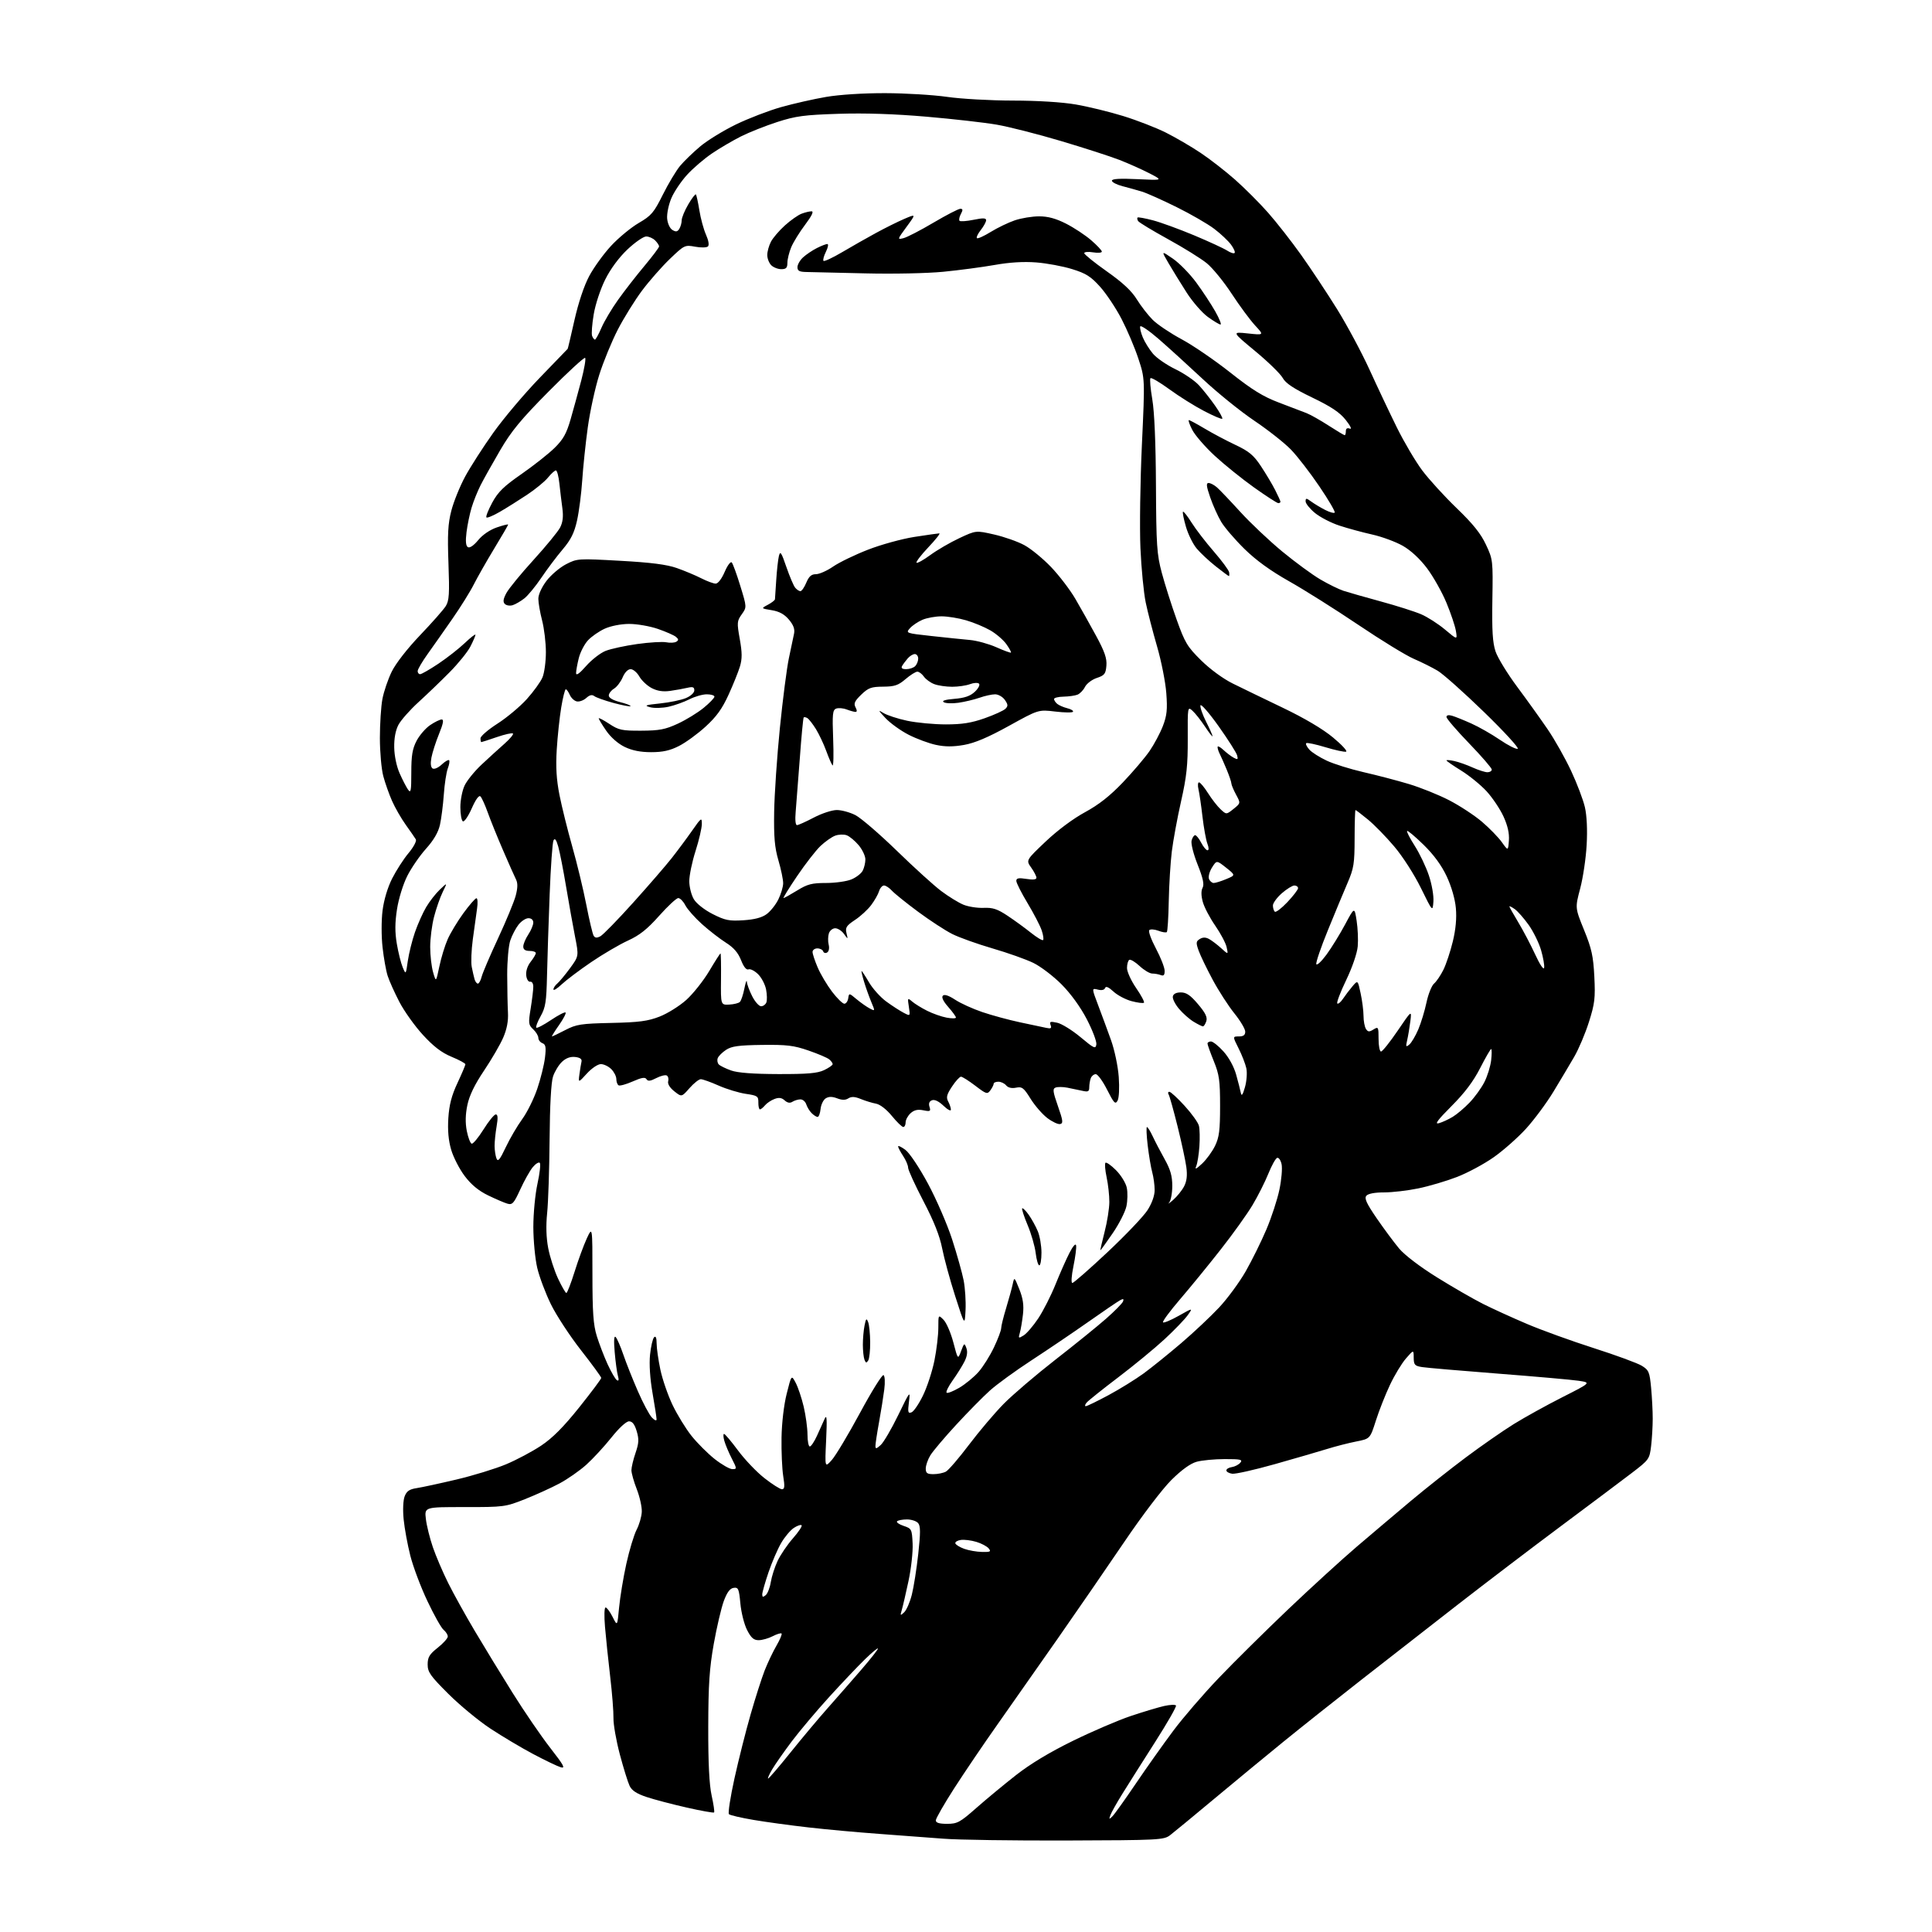 <?xml version="1.0" encoding="UTF-8" standalone="no"?>
<svg 
  version="1.1" 
  xmlns="http://www.w3.org/2000/svg" 
  xmlns:xlink="http://www.w3.org/1999/xlink" 
  xmlns:svg="http://www.w3.org/2000/svg"
  xmlns:rdf="http://www.w3.org/1999/02/22-rdf-syntax-ns#"
  xmlns:cc="http://creativecommons.org/ns#"
  xmlns:dc="http://purl.org/dc/elements/1.1/"
  viewBox="0 0 768 768"
  width="768"
  height="768"
>
<style>svg {background-color: white; }</style>"
<path stroke="none" fill="black" fill-rule="evenodd" d="M424.02,731.63C402.84,731.70 380.77,731.38 375.00,730.91C369.23,730.45 357.75,729.59 349.50,729.00C341.25,728.40 328.65,727.26 321.50,726.44C314.35,725.63 304.45,724.28 299.51,723.44C294.56,722.60 290.18,721.58 289.76,721.16C289.34,720.74 290.33,714.35 291.96,706.95C293.59,699.55 296.48,688.10 298.38,681.50C300.27,674.90 302.80,667.02 303.98,664.00C305.17,660.98 307.27,656.55 308.66,654.17C310.04,651.79 310.95,649.62 310.68,649.35C310.41,649.08 308.82,649.56 307.14,650.43C305.47,651.29 302.96,652.00 301.57,652.00C299.62,652.00 298.57,651.07 296.98,647.96C295.84,645.74 294.64,640.99 294.31,637.41C293.76,631.55 293.49,630.93 291.63,631.20C290.17,631.41 289.01,632.96 287.72,636.44C286.72,639.16 284.92,646.81 283.74,653.44C282.01,663.17 281.58,669.56 281.54,686.50C281.51,700.92 281.94,709.47 282.89,713.77C283.66,717.23 284.09,720.24 283.86,720.48C283.62,720.71 278.72,719.84 272.97,718.53C267.21,717.23 260.03,715.34 257.00,714.33C253.07,713.02 251.15,711.76 250.27,709.89C249.59,708.46 247.84,702.84 246.39,697.39C244.95,691.95 243.81,685.48 243.86,683.00C243.92,680.52 243.34,673.10 242.56,666.50C241.79,659.90 240.86,651.01 240.50,646.75C240.12,642.33 240.22,639.00 240.73,639.00C241.22,639.00 242.48,640.69 243.52,642.75C245.40,646.50 245.40,646.50 246.10,639.00C246.49,634.88 247.78,627.06 248.98,621.62C250.18,616.19 252.02,610.11 253.06,608.10C254.11,606.09 255.04,602.89 255.12,600.98C255.21,599.06 254.31,595.03 253.14,592.01C251.96,589.00 251.00,585.59 251.00,584.44C251.00,583.29 251.73,580.21 252.63,577.58C253.97,573.65 254.05,572.11 253.09,568.90C252.27,566.17 251.36,565.00 250.05,565.00C248.94,565.00 246.07,567.64 243.04,571.45C240.22,574.99 235.73,579.85 233.07,582.25C230.41,584.64 225.59,588.00 222.36,589.72C219.14,591.43 212.94,594.25 208.60,595.97C200.90,599.02 200.29,599.10 184.71,599.09C168.73,599.07 168.73,599.07 169.29,603.82C169.60,606.44 170.85,611.48 172.07,615.04C173.29,618.59 176.03,625.01 178.17,629.29C180.31,633.58 185.05,642.13 188.71,648.29C192.36,654.46 199.15,665.58 203.80,673.00C208.44,680.42 215.18,690.26 218.77,694.86C224.13,701.74 224.86,703.10 222.89,702.51C221.58,702.12 216.68,699.77 212.00,697.29C207.32,694.81 199.68,690.26 195.00,687.18C190.32,684.10 182.79,677.88 178.25,673.36C171.07,666.20 170.00,664.69 170.00,661.66C170.00,658.78 170.70,657.61 174.00,655.00C176.20,653.26 178.00,651.25 178.00,650.54C178.00,649.83 177.25,648.63 176.32,647.87C175.40,647.12 172.51,641.98 169.90,636.45C167.28,630.93 164.23,622.83 163.12,618.45C162.01,614.08 160.81,607.58 160.46,604.00C160.08,600.21 160.25,596.38 160.86,594.80C161.67,592.72 162.78,591.98 165.70,591.54C167.79,591.22 174.90,589.68 181.50,588.12C188.10,586.56 196.93,583.85 201.12,582.10C205.31,580.35 211.61,577.00 215.12,574.66C219.67,571.62 224.01,567.25 230.25,559.45C235.06,553.43 239.00,548.16 239.00,547.75C239.00,547.34 235.39,542.39 230.97,536.75C226.55,531.11 221.17,522.90 219.01,518.50C216.85,514.10 214.40,507.57 213.56,504.00C212.72,500.43 212.02,493.13 212.01,487.78C212.01,482.37 212.74,474.71 213.66,470.52C214.57,466.37 214.98,462.65 214.57,462.24C214.16,461.83 212.90,462.62 211.76,464.00C210.63,465.38 208.40,469.34 206.82,472.81C204.28,478.35 203.66,479.04 201.71,478.48C200.50,478.13 197.03,476.64 194.00,475.17C190.23,473.34 187.31,470.92 184.73,467.50C182.65,464.75 180.24,460.06 179.36,457.08C178.27,453.40 177.91,449.35 178.22,444.47C178.56,439.18 179.52,435.49 181.84,430.53C183.58,426.81 185.00,423.46 185.00,423.07C185.00,422.68 182.53,421.34 179.50,420.09C175.53,418.44 172.37,416.02 168.11,411.38C164.87,407.85 160.65,401.93 158.73,398.23C156.81,394.53 154.72,389.87 154.09,387.88C153.45,385.89 152.54,380.80 152.07,376.56C151.58,372.23 151.58,365.84 152.07,361.96C152.60,357.75 154.08,352.80 155.88,349.23C157.51,346.02 160.44,341.46 162.42,339.10C164.41,336.72 165.69,334.30 165.30,333.66C164.92,333.02 163.12,330.42 161.31,327.89C159.49,325.35 157.04,321.08 155.85,318.39C154.66,315.71 153.09,311.26 152.36,308.51C151.62,305.75 151.02,298.95 151.01,293.39C151.01,287.82 151.46,280.85 152.01,277.89C152.57,274.92 154.23,270.03 155.71,267.01C157.29,263.76 161.91,257.83 166.99,252.51C171.73,247.55 176.32,242.35 177.20,240.93C178.55,238.77 178.72,236.08 178.27,223.93C177.85,212.39 178.07,208.20 179.41,203.02C180.33,199.45 182.79,193.36 184.88,189.48C186.98,185.60 192.02,177.74 196.10,172.02C200.17,166.30 208.45,156.50 214.50,150.23C220.55,143.97 225.57,138.77 225.66,138.67C225.75,138.58 226.97,133.43 228.36,127.24C229.91,120.37 232.18,113.56 234.20,109.78C236.01,106.37 239.93,100.95 242.89,97.75C245.86,94.54 250.81,90.45 253.89,88.65C258.92,85.72 259.92,84.55 263.50,77.36C265.70,72.95 268.79,67.81 270.36,65.92C271.94,64.04 275.54,60.56 278.36,58.19C281.19,55.82 287.55,51.91 292.50,49.50C297.45,47.09 305.55,43.98 310.50,42.58C315.45,41.19 323.50,39.36 328.38,38.53C333.67,37.62 343.18,37.01 351.88,37.03C359.92,37.05 371.00,37.72 376.50,38.51C382.00,39.31 393.75,39.97 402.62,39.98C412.43,39.99 422.22,40.60 427.62,41.53C432.50,42.36 440.98,44.43 446.47,46.12C451.95,47.81 459.60,50.78 463.47,52.72C467.33,54.66 473.53,58.27 477.23,60.75C480.94,63.22 487.09,68.00 490.91,71.37C494.73,74.74 500.64,80.65 504.04,84.50C507.44,88.35 513.40,95.96 517.28,101.42C521.15,106.87 527.57,116.55 531.53,122.92C535.48,129.29 541.29,140.12 544.43,147.00C547.56,153.88 552.46,164.22 555.31,170.00C558.17,175.78 562.69,183.43 565.36,187.00C568.04,190.57 574.20,197.33 579.06,202.01C585.54,208.25 588.64,212.11 590.69,216.51C593.45,222.39 593.50,222.80 593.24,238.46C593.04,250.65 593.34,255.49 594.50,258.96C595.34,261.46 599.20,267.77 603.09,273.00C606.98,278.23 612.44,285.84 615.22,289.91C618.01,293.99 622.19,301.42 624.53,306.41C626.87,311.41 629.34,317.92 630.02,320.87C630.79,324.23 631.06,329.84 630.72,335.87C630.43,341.17 629.27,348.96 628.15,353.19C626.11,360.89 626.11,360.89 629.69,369.69C632.70,377.08 633.36,380.07 633.77,388.21C634.20,396.74 633.95,398.92 631.64,406.21C630.20,410.77 627.56,417.03 625.76,420.12C623.97,423.21 620.25,429.45 617.50,433.99C614.75,438.52 609.83,445.15 606.57,448.72C603.31,452.29 597.52,457.40 593.70,460.07C589.88,462.75 583.33,466.27 579.13,467.88C574.93,469.50 568.03,471.54 563.79,472.41C559.55,473.29 553.42,474.00 550.16,474.00C546.44,474.00 543.83,474.50 543.14,475.34C542.28,476.36 543.24,478.43 547.26,484.29C550.14,488.48 554.15,493.88 556.16,496.29C558.33,498.89 564.43,503.54 571.16,507.73C577.40,511.61 585.65,516.37 589.50,518.31C593.35,520.24 601.25,523.85 607.06,526.31C612.86,528.78 624.79,533.09 633.56,535.90C642.32,538.70 650.89,541.85 652.60,542.89C655.43,544.63 655.74,545.35 656.34,551.64C656.69,555.41 656.99,560.98 656.98,564.00C656.98,567.02 656.69,571.90 656.34,574.83C655.72,580.02 655.52,580.29 648.60,585.58C644.70,588.56 632.05,598.04 620.50,606.65C608.95,615.26 590.50,629.30 579.50,637.85C568.50,646.40 551.17,659.91 541.00,667.87C530.83,675.83 516.92,686.88 510.11,692.42C503.29,697.97 490.98,708.12 482.74,715.00C474.50,721.88 466.59,728.40 465.15,729.50C462.66,731.41 460.90,731.51 424.02,731.63zM376.47,725.00C380.54,725.00 381.60,724.43 388.04,718.75C391.94,715.31 399.04,709.43 403.82,705.68C409.54,701.19 417.27,696.53 426.50,692.01C434.20,688.24 444.55,683.80 449.50,682.14C454.45,680.48 460.42,678.69 462.76,678.16C465.10,677.64 467.22,677.55 467.48,677.97C467.74,678.39 464.03,684.88 459.23,692.40C454.43,699.92 448.61,709.12 446.30,712.84C443.98,716.56 441.78,720.48 441.40,721.55C440.79,723.28 440.88,723.33 442.22,722.00C443.05,721.17 447.23,715.33 451.51,709.00C455.79,702.67 462.49,693.23 466.40,688.00C470.30,682.77 478.45,673.33 484.50,667.00C490.55,660.67 502.93,648.43 512.00,639.79C521.08,631.15 533.40,619.90 539.38,614.79C545.37,609.68 555.04,601.50 560.88,596.60C566.72,591.71 576.53,583.95 582.68,579.35C588.83,574.75 597.42,568.78 601.77,566.08C606.12,563.39 614.81,558.58 621.09,555.40C632.50,549.62 632.50,549.62 627.50,548.87C624.75,548.46 610.35,547.19 595.50,546.04C580.65,544.89 567.04,543.72 565.25,543.43C562.38,542.97 562.00,542.54 561.97,539.70C561.95,536.50 561.95,536.50 558.90,540.00C557.22,541.92 554.36,546.65 552.54,550.50C550.72,554.35 548.19,560.75 546.93,564.72C544.63,571.94 544.63,571.94 539.06,573.03C536.00,573.63 530.80,574.97 527.50,576.00C524.20,577.02 514.89,579.73 506.81,582.01C498.73,584.29 491.08,586.01 489.81,585.83C488.54,585.65 487.50,585.05 487.50,584.50C487.50,583.95 488.48,583.36 489.68,583.19C490.87,583.02 492.39,582.23 493.05,581.44C494.07,580.21 493.18,580.00 486.87,580.01C482.82,580.01 477.79,580.49 475.70,581.07C473.21,581.76 469.73,584.27 465.65,588.31C462.12,591.81 454.00,602.48 446.96,612.88C440.11,622.99 428.18,640.31 420.45,651.38C412.72,662.45 401.94,677.80 396.51,685.50C391.07,693.20 383.34,704.62 379.31,710.88C375.29,717.14 372.00,722.88 372.00,723.63C372.00,724.59 373.36,725.00 376.47,725.00zM305.35,707.00C305.65,707.00 309.61,702.39 314.14,696.75C318.67,691.11 325.36,683.12 329.02,679.00C332.67,674.88 338.66,668.03 342.33,663.79C346.00,659.55 349.00,655.74 349.00,655.33C349.00,654.91 346.70,656.81 343.89,659.54C341.08,662.27 334.64,669.05 329.58,674.61C324.53,680.17 317.85,688.10 314.74,692.22C311.64,696.35 308.13,701.36 306.95,703.36C305.77,705.36 305.05,707.00 305.35,707.00zM359.42,640.91C360.35,640.04 361.72,636.89 362.47,633.91C363.22,630.94 364.37,623.65 365.02,617.72C365.94,609.28 365.94,606.63 364.98,605.47C364.31,604.66 362.31,604.00 360.54,604.00C358.78,604.00 357.01,604.33 356.61,604.73C356.21,605.12 357.37,605.95 359.19,606.56C362.39,607.63 362.51,607.87 362.78,613.59C362.94,616.84 362.20,623.55 361.14,628.50C360.08,633.45 358.88,638.62 358.47,640.00C357.79,642.31 357.86,642.38 359.42,640.91zM304.38,634.10C305.13,633.48 306.04,631.15 306.40,628.93C306.75,626.71 307.97,622.91 309.11,620.48C310.26,618.05 313.00,614.01 315.22,611.49C317.43,608.97 318.98,606.65 318.65,606.32C318.33,606.00 316.94,606.46 315.58,607.36C314.21,608.25 311.94,610.95 310.54,613.35C309.13,615.75 306.86,621.01 305.49,625.03C304.12,629.06 303.00,633.00 303.00,633.80C303.00,634.91 303.32,634.98 304.38,634.10zM390.37,616.92C393.70,616.99 394.07,616.79 393.00,615.50C392.32,614.68 390.11,613.51 388.09,612.91C386.07,612.30 383.31,611.96 381.96,612.15C380.61,612.34 379.62,612.95 379.76,613.50C379.91,614.05 381.49,615.03 383.26,615.67C385.04,616.32 388.24,616.88 390.37,616.92zM310.84,592.00C311.91,592.00 312.01,590.90 311.34,586.75C310.88,583.86 310.58,577.00 310.67,571.50C310.77,565.58 311.61,558.44 312.73,554.00C314.61,546.50 314.61,546.50 316.31,549.70C317.24,551.46 318.67,555.74 319.49,559.20C320.30,562.67 320.98,567.64 320.99,570.25C320.99,572.86 321.41,575.00 321.91,575.00C322.41,575.00 323.69,573.09 324.76,570.75C325.83,568.41 327.20,565.38 327.81,564.00C328.67,562.06 328.80,563.95 328.40,572.50C327.88,583.50 327.88,583.50 330.69,580.33C332.23,578.58 337.27,570.16 341.89,561.60C346.50,553.05 350.70,546.31 351.22,546.63C351.75,546.96 351.88,549.46 351.51,552.36C351.15,555.19 350.22,561.04 349.43,565.36C348.64,569.68 348.00,573.92 348.00,574.77C348.00,576.04 348.36,575.98 350.11,574.40C351.26,573.36 354.40,568.00 357.07,562.50C361.75,552.85 361.90,552.67 361.32,557.27C360.80,561.41 360.94,561.96 362.35,561.42C363.24,561.08 365.31,558.03 366.94,554.65C368.58,551.27 370.61,545.03 371.46,540.79C372.31,536.55 373.00,530.72 373.00,527.82C373.00,522.56 373.00,522.56 375.07,524.63C376.21,525.77 377.96,529.81 378.96,533.60C380.77,540.50 380.77,540.50 382.05,537.07C383.26,533.81 383.36,533.75 384.15,535.88C384.71,537.40 384.45,539.17 383.35,541.32C382.46,543.07 380.36,546.41 378.69,548.75C377.03,551.08 375.94,553.28 376.29,553.62C376.63,553.96 378.89,553.08 381.32,551.66C383.74,550.24 387.19,547.40 388.99,545.36C390.79,543.31 393.55,538.91 395.13,535.57C396.71,532.23 397.99,528.83 397.98,528.00C397.98,527.17 398.86,523.58 399.95,520.00C401.03,516.42 402.21,512.15 402.56,510.50C403.20,507.51 403.20,507.52 405.20,512.50C406.67,516.19 407.05,518.81 406.64,522.50C406.33,525.25 405.77,528.56 405.39,529.85C404.76,532.05 404.85,532.11 406.91,530.85C408.12,530.11 410.73,527.07 412.71,524.10C414.69,521.12 417.78,515.05 419.57,510.60C421.36,506.14 423.87,500.48 425.15,498.00C426.54,495.29 427.59,494.13 427.77,495.08C427.94,495.95 427.47,499.67 426.71,503.33C425.93,507.14 425.74,510.00 426.27,510.00C426.79,510.00 433.08,504.49 440.26,497.75C447.44,491.01 454.59,483.50 456.16,481.05C457.92,478.30 459.00,475.26 458.99,473.05C458.99,471.10 458.56,467.93 458.03,466.00C457.50,464.07 456.69,459.24 456.22,455.25C455.75,451.26 455.62,448.00 455.93,448.01C456.24,448.02 457.29,449.70 458.25,451.76C459.21,453.82 461.35,457.91 463.00,460.86C465.26,464.90 466.00,467.51 466.00,471.41C466.00,474.27 465.44,477.25 464.75,478.04C464.06,478.82 464.78,478.35 466.35,476.99C467.91,475.62 469.87,473.19 470.70,471.59C471.76,469.55 472.03,467.27 471.59,463.95C471.24,461.35 469.67,454.03 468.09,447.69C466.51,441.35 464.92,435.67 464.55,435.08C464.18,434.49 464.31,434.00 464.84,434.00C465.37,434.00 468.10,436.51 470.90,439.58C473.71,442.65 476.27,446.22 476.59,447.52C476.92,448.81 477.00,452.49 476.78,455.69C476.56,458.88 476.00,462.40 475.54,463.50C474.89,465.04 475.42,464.82 477.85,462.56C479.58,460.94 481.90,457.76 483.00,455.49C484.65,452.09 485.00,449.32 485.00,439.66C485.00,429.49 484.67,427.16 482.50,421.81C481.12,418.42 480.00,415.28 480.00,414.83C480.00,414.37 480.62,414.00 481.38,414.00C482.14,414.00 484.38,415.78 486.34,417.96C488.50,420.35 490.50,424.01 491.40,427.21C492.21,430.12 493.05,433.40 493.26,434.50C493.54,435.90 494.03,435.20 494.89,432.17C495.57,429.77 495.82,426.42 495.44,424.67C495.06,422.92 493.68,419.36 492.36,416.75C489.97,412.00 489.97,412.00 492.48,412.00C494.29,412.00 495.00,411.46 495.00,410.09C495.00,409.04 493.06,405.78 490.69,402.84C488.32,399.90 484.44,393.90 482.08,389.50C479.71,385.10 477.20,379.89 476.49,377.92C475.36,374.77 475.42,374.22 476.92,373.28C478.10,372.54 479.23,372.53 480.57,373.24C481.63,373.81 483.80,375.44 485.39,376.88C488.27,379.50 488.27,379.50 487.60,376.50C487.23,374.85 485.18,371.00 483.06,367.94C480.94,364.88 478.72,360.66 478.14,358.55C477.45,356.04 477.42,354.09 478.05,352.91C478.76,351.57 478.24,349.14 476.07,343.68C474.40,339.46 473.36,335.33 473.68,334.13C473.98,332.96 474.62,332.00 475.09,332.00C475.56,332.00 476.65,333.35 477.50,335.00C478.35,336.65 479.48,338.00 480.00,338.00C480.59,338.00 480.57,336.99 479.95,335.36C479.40,333.91 478.52,329.07 478.00,324.61C477.49,320.15 476.77,315.26 476.41,313.75C476.06,312.24 476.16,311.00 476.63,311.00C477.11,311.00 478.72,312.93 480.20,315.28C481.69,317.64 483.94,320.53 485.20,321.70C487.50,323.84 487.50,323.84 490.35,321.56C493.19,319.27 493.19,319.27 491.36,315.89C490.35,314.02 489.51,312.02 489.49,311.43C489.48,310.84 488.64,308.37 487.63,305.93C486.62,303.49 485.39,300.72 484.90,299.76C484.40,298.81 484.00,297.55 484.00,296.97C484.00,296.40 485.01,296.88 486.25,298.04C487.49,299.21 489.35,300.63 490.40,301.20C492.01,302.07 492.22,301.93 491.78,300.28C491.50,299.21 488.17,293.98 484.39,288.65C480.60,283.33 477.36,279.62 477.19,280.41C477.02,281.19 478.04,284.11 479.44,286.89C480.85,289.66 482.00,292.25 482.00,292.64C482.00,293.03 480.66,291.32 479.02,288.85C477.38,286.37 475.15,283.54 474.06,282.56C472.10,280.78 472.09,280.88 472.15,293.63C472.19,304.15 471.71,308.70 469.50,318.50C468.01,325.10 466.35,334.10 465.81,338.50C465.27,342.90 464.73,351.78 464.60,358.23C464.48,364.68 464.13,370.21 463.83,370.51C463.52,370.81 462.02,370.58 460.48,369.99C458.94,369.40 457.31,369.29 456.86,369.74C456.41,370.19 457.60,373.47 459.49,377.03C461.38,380.59 462.94,384.56 462.96,385.86C462.99,387.60 462.59,388.06 461.42,387.61C460.55,387.27 459.02,387.00 458.02,387.00C457.03,387.00 454.77,385.65 453.00,384.00C451.24,382.36 449.39,381.26 448.90,381.56C448.40,381.87 448.00,383.33 448.00,384.80C448.00,386.28 449.64,389.86 451.64,392.77C453.64,395.67 455.04,398.30 454.74,398.59C454.44,398.89 452.24,398.61 449.85,397.98C447.46,397.35 444.20,395.63 442.62,394.16C440.68,392.37 439.59,391.91 439.29,392.75C439.00,393.53 437.92,393.77 436.39,393.38C433.95,392.77 433.95,392.77 436.55,399.64C437.98,403.41 440.28,409.65 441.66,413.50C443.06,417.42 444.41,423.85 444.72,428.10C445.04,432.53 444.84,436.47 444.24,437.54C443.35,439.12 442.79,438.52 440.09,433.18C438.38,429.78 436.35,427.00 435.59,427.00C434.83,427.00 433.94,427.71 433.61,428.58C433.27,429.45 433.00,431.08 433.00,432.20C433.00,433.90 432.55,434.13 430.25,433.61C428.74,433.27 426.06,432.71 424.29,432.37C422.53,432.03 420.43,432.01 419.62,432.32C418.38,432.79 418.52,433.93 420.54,439.69C422.57,445.49 422.70,446.55 421.42,446.83C420.59,447.02 418.29,445.93 416.31,444.43C414.34,442.92 411.34,439.47 409.66,436.76C406.96,432.41 406.28,431.89 403.89,432.37C402.17,432.72 400.73,432.38 399.96,431.46C399.30,430.66 397.91,430.00 396.88,430.00C395.84,430.00 395.00,430.36 395.00,430.81C395.00,431.25 394.41,432.42 393.70,433.40C392.48,435.07 392.09,434.95 387.69,431.59C385.10,429.62 382.54,428.00 382.01,428.00C381.47,428.00 379.86,429.76 378.44,431.92C376.34,435.08 376.05,436.22 376.92,437.85C377.51,438.96 378.00,440.43 378.00,441.12C378.00,441.81 376.68,441.11 375.06,439.56C373.20,437.78 371.52,436.97 370.49,437.37C369.40,437.78 369.07,438.64 369.49,439.98C370.06,441.76 369.79,441.91 367.04,441.36C364.82,440.91 363.39,441.24 361.97,442.52C360.89,443.51 360.00,445.14 360.00,446.15C360.00,447.17 359.58,448.00 359.07,448.00C358.55,448.00 356.51,446.02 354.54,443.61C352.38,440.98 349.85,439.02 348.22,438.72C346.72,438.45 344.03,437.62 342.22,436.89C339.85,435.91 338.49,435.83 337.26,436.60C336.08,437.36 334.75,437.36 332.76,436.60C330.77,435.85 329.45,435.86 328.22,436.62C327.28,437.22 326.36,439.12 326.19,440.85C326.01,442.58 325.48,444.00 325.01,444.00C324.53,444.00 323.47,443.32 322.64,442.49C321.81,441.67 320.85,440.09 320.50,438.99C320.15,437.90 319.11,437.01 318.18,437.02C317.26,437.02 315.84,437.45 315.02,437.96C314.02,438.60 313.02,438.42 311.91,437.42C310.72,436.34 309.62,436.19 307.85,436.87C306.51,437.38 304.82,438.51 304.09,439.40C303.35,440.28 302.45,441.00 302.09,441.00C301.72,441.00 301.44,439.77 301.46,438.28C301.50,435.76 301.11,435.50 296.46,434.82C293.69,434.41 288.84,432.94 285.68,431.54C282.53,430.14 279.33,429.00 278.58,429.00C277.82,429.00 275.80,430.60 274.08,432.56C270.96,436.12 270.96,436.12 268.05,433.81C266.26,432.39 265.32,430.86 265.61,429.83C265.87,428.92 265.63,427.89 265.07,427.54C264.51,427.20 262.64,427.65 260.90,428.55C258.51,429.79 257.55,429.89 256.99,428.99C256.44,428.10 255.05,428.33 251.52,429.89C248.91,431.04 246.38,431.74 245.89,431.43C245.40,431.13 245.00,430.01 245.00,428.94C245.00,427.87 244.10,426.10 243.00,425.00C241.90,423.90 240.04,423.00 238.86,423.00C237.65,423.00 235.21,424.65 233.29,426.75C229.87,430.50 229.87,430.50 230.34,427.00C230.60,425.07 230.97,422.82 231.16,422.00C231.39,420.99 230.57,420.39 228.65,420.17C226.74,419.96 225.00,420.59 223.42,422.07C222.12,423.29 220.51,425.92 219.85,427.90C219.08,430.19 218.58,439.31 218.47,453.00C218.37,464.82 217.94,477.96 217.50,482.19C216.98,487.28 217.13,492.02 217.93,496.19C218.60,499.66 220.35,505.08 221.82,508.23C223.30,511.37 224.78,513.96 225.13,513.98C225.48,513.99 226.94,510.22 228.39,505.59C229.83,500.97 232.02,495.00 233.25,492.33C235.50,487.48 235.50,487.48 235.50,506.49C235.50,521.69 235.85,526.62 237.23,531.09C238.18,534.16 240.12,539.21 241.54,542.32C242.97,545.42 244.62,548.27 245.22,548.64C245.96,549.09 246.09,548.53 245.63,546.91C245.25,545.58 244.68,541.35 244.35,537.50C243.95,532.85 244.08,530.84 244.74,531.50C245.29,532.05 246.66,535.20 247.79,538.50C248.92,541.80 251.51,548.33 253.55,553.00C255.58,557.67 258.09,562.39 259.12,563.47C260.19,564.60 261.00,564.92 261.00,564.22C261.00,563.55 260.28,558.84 259.39,553.75C258.39,547.97 258.02,542.26 258.40,538.54C258.74,535.27 259.46,532.14 260.01,531.59C260.66,530.94 261.01,531.76 261.02,534.05C261.03,535.95 261.70,540.64 262.51,544.47C263.32,548.31 265.50,554.61 267.34,558.47C269.19,562.34 272.57,567.86 274.86,570.74C277.15,573.62 281.31,577.78 284.10,579.99C286.90,582.19 290.05,584.00 291.11,584.00C292.98,584.00 292.98,583.87 290.89,579.78C289.70,577.46 288.37,574.31 287.94,572.78C287.50,571.25 287.45,570.00 287.82,570.00C288.19,570.00 290.69,572.96 293.37,576.58C296.05,580.20 300.77,585.15 303.87,587.58C306.97,590.01 310.10,592.00 310.84,592.00zM371.07,586.00C372.75,586.00 374.98,585.55 376.01,584.99C377.04,584.44 381.17,579.64 385.18,574.33C389.20,569.01 395.41,561.68 398.99,558.04C402.57,554.41 411.80,546.53 419.50,540.53C427.20,534.54 436.29,527.19 439.69,524.19C443.10,521.20 446.12,518.12 446.42,517.35C446.82,516.29 446.53,516.18 445.23,516.88C444.28,517.39 438.55,521.29 432.50,525.55C426.45,529.80 416.32,536.65 410.00,540.77C403.68,544.90 396.26,550.28 393.52,552.75C390.78,555.21 384.74,561.34 380.11,566.36C375.47,571.39 370.85,576.85 369.84,578.50C368.83,580.15 368.01,582.51 368.00,583.75C368.00,585.59 368.55,586.00 371.07,586.00zM431.63,558.98C432.11,558.97 436.16,557.00 440.64,554.60C445.12,552.19 451.42,548.29 454.64,545.94C457.86,543.58 464.58,538.16 469.58,533.89C474.57,529.62 481.35,523.24 484.65,519.71C487.95,516.18 492.68,509.74 495.17,505.40C497.65,501.05 501.35,493.58 503.39,488.78C505.43,483.99 507.77,476.83 508.59,472.88C509.42,468.93 509.80,464.39 509.45,462.79C509.10,461.20 508.31,460.06 507.69,460.27C507.07,460.48 505.50,463.30 504.19,466.55C502.88,469.80 500.07,475.40 497.93,478.98C495.80,482.57 490.10,490.53 485.27,496.67C480.45,502.82 473.18,511.72 469.11,516.46C465.05,521.19 462.00,525.33 462.32,525.65C462.64,525.98 465.46,524.80 468.58,523.04C474.25,519.84 474.25,519.84 472.12,522.83C470.95,524.48 466.81,528.76 462.93,532.36C459.04,535.96 450.75,542.78 444.49,547.53C438.23,552.28 432.58,556.80 431.93,557.58C431.29,558.36 431.15,558.99 431.63,558.98zM345.12,540.83C344.45,541.90 344.15,541.83 343.64,540.50C343.29,539.59 343.00,536.90 343.00,534.54C343.00,532.18 343.30,528.75 343.67,526.92C344.23,524.10 344.45,523.89 345.10,525.55C345.52,526.62 345.88,530.20 345.91,533.50C345.94,536.80 345.59,540.10 345.12,540.83zM383.82,520.78C383.50,527.06 383.50,527.06 379.72,515.28C377.64,508.80 375.31,500.25 374.53,496.27C373.55,491.26 371.26,485.49 367.06,477.45C363.73,471.07 361.00,465.10 360.99,464.18C360.99,463.25 360.09,461.15 359.00,459.50C357.91,457.85 357.01,456.15 357.01,455.72C357.00,455.29 358.30,455.90 359.90,457.08C361.55,458.31 365.39,464.04 368.88,470.51C372.22,476.71 376.54,486.68 378.48,492.65C380.41,498.62 382.48,505.98 383.07,509.00C383.65,512.02 383.99,517.33 383.82,520.78zM413.14,503.00C412.67,503.00 412.02,500.80 411.70,498.11C411.38,495.43 409.94,490.43 408.50,487.01C407.06,483.58 406.09,480.58 406.33,480.33C406.58,480.09 407.74,481.23 408.92,482.88C410.09,484.53 411.72,487.47 412.53,489.41C413.34,491.35 414.00,495.20 414.00,497.97C414.00,500.74 413.61,503.00 413.14,503.00zM437.44,497.00C437.31,497.00 438.05,493.74 439.08,489.75C440.12,485.76 440.97,480.38 440.98,477.80C440.99,475.21 440.51,470.80 439.90,467.98C439.30,465.17 439.09,462.58 439.44,462.23C439.78,461.88 441.67,463.20 443.63,465.17C445.59,467.13 447.52,470.25 447.91,472.12C448.31,473.98 448.24,477.30 447.77,479.50C447.31,481.70 444.84,486.54 442.30,490.25C439.75,493.96 437.57,497.00 437.44,497.00zM201.07,456.01C202.72,452.53 205.65,447.53 207.57,444.90C209.50,442.28 212.19,436.85 213.56,432.84C214.92,428.83 216.31,423.24 216.64,420.42C217.13,416.26 216.94,415.19 215.62,414.68C214.73,414.34 214.00,413.39 214.00,412.57C214.00,411.75 213.08,410.22 211.96,409.17C210.07,407.42 209.99,406.76 210.95,400.89C211.52,397.37 211.99,393.49 211.99,392.25C212.00,390.98 211.46,390.11 210.75,390.25C210.05,390.39 209.36,389.30 209.18,387.74C208.99,386.07 209.68,383.95 210.93,382.36C212.07,380.91 213.00,379.34 213.00,378.87C213.00,378.39 211.88,378.00 210.50,378.00C208.78,378.00 208.00,377.45 208.01,376.25C208.01,375.29 208.91,373.15 210.00,371.50C211.09,369.85 211.99,367.71 211.99,366.75C212.00,365.69 211.24,365.00 210.07,365.00C209.01,365.00 207.24,366.15 206.13,367.56C205.02,368.97 203.55,371.78 202.86,373.81C202.16,375.84 201.61,382.00 201.62,387.50C201.64,393.00 201.77,399.75 201.92,402.50C202.10,405.91 201.50,409.08 200.03,412.48C198.84,415.23 195.41,421.12 192.41,425.59C188.68,431.14 186.59,435.46 185.79,439.25C185.00,443.02 184.93,446.34 185.56,449.58C186.08,452.20 186.95,454.47 187.50,454.63C188.05,454.78 190.17,452.22 192.22,448.95C194.26,445.68 196.45,443.00 197.08,443.00C197.90,443.00 197.99,444.37 197.41,447.75C196.96,450.36 196.60,453.87 196.61,455.55C196.62,457.23 196.96,459.45 197.35,460.48C197.93,461.97 198.68,461.07 201.07,456.01zM572.00,446.49C573.38,446.10 575.85,444.95 577.50,443.95C579.15,442.95 582.15,440.41 584.16,438.31C586.18,436.22 588.83,432.56 590.04,430.20C591.26,427.83 592.48,423.89 592.76,421.45C593.03,419.00 593.04,417.00 592.76,417.00C592.49,417.00 590.51,420.41 588.38,424.59C585.68,429.87 582.22,434.46 577.00,439.69C571.41,445.30 570.14,447.03 572.00,446.49zM309.35,426.96C321.01,426.99 324.93,426.65 327.60,425.39C329.47,424.50 331.00,423.43 331.00,423.01C331.00,422.59 330.38,421.73 329.63,421.11C328.87,420.48 325.16,418.90 321.38,417.60C315.54,415.58 312.76,415.25 302.94,415.37C293.67,415.49 290.83,415.88 288.64,417.32C287.13,418.31 285.63,419.80 285.31,420.63C285.00,421.46 285.19,422.59 285.74,423.14C286.30,423.70 288.49,424.77 290.62,425.53C293.23,426.46 299.36,426.93 309.35,426.96zM548.98,418.00C549.52,418.00 552.49,414.29 555.58,409.75C561.19,401.50 561.19,401.50 560.63,406.00C560.32,408.48 559.75,411.85 559.37,413.50C558.76,416.13 558.87,416.34 560.23,415.22C561.08,414.51 562.68,411.81 563.79,409.22C564.89,406.62 566.36,401.80 567.05,398.50C567.75,395.20 569.10,391.82 570.05,391.00C571.01,390.18 572.69,387.70 573.78,385.50C574.87,383.30 576.55,378.23 577.52,374.24C578.69,369.40 579.09,364.98 578.73,360.99C578.40,357.35 576.98,352.42 575.10,348.40C573.04,343.99 569.99,339.83 565.91,335.83C562.55,332.55 559.60,330.07 559.35,330.32C559.09,330.57 560.46,333.24 562.39,336.25C564.31,339.26 566.84,344.54 567.99,347.98C569.19,351.53 569.97,356.04 569.80,358.37C569.50,362.50 569.50,362.50 564.83,353.00C562.18,347.61 557.61,340.47 554.24,336.50C550.99,332.65 546.26,327.81 543.74,325.75C541.22,323.69 539.01,322.00 538.83,322.00C538.65,322.00 538.49,327.06 538.48,333.25C538.46,343.33 538.17,345.18 535.66,351.00C534.12,354.57 530.61,363.02 527.86,369.77C525.10,376.52 523.03,382.59 523.25,383.25C523.47,383.91 525.29,382.21 527.30,379.48C529.31,376.74 532.63,371.35 534.69,367.50C538.43,360.50 538.43,360.50 539.28,366.00C539.75,369.02 539.95,373.61 539.72,376.19C539.48,378.93 537.57,384.51 535.13,389.59C532.83,394.37 531.24,398.56 531.59,398.89C531.93,399.23 532.96,398.39 533.86,397.03C534.76,395.68 536.46,393.45 537.62,392.08C539.75,389.59 539.75,389.59 540.87,394.85C541.49,397.73 542.01,401.76 542.02,403.80C542.02,405.83 542.46,408.18 542.98,409.00C543.77,410.24 544.29,410.28 545.97,409.24C547.91,408.04 548.00,408.21 548.00,412.99C548.00,415.75 548.44,418.00 548.98,418.00zM435.82,415.17C435.99,414.01 434.28,409.51 432.03,405.17C429.49,400.29 425.66,395.01 422.00,391.32C418.74,388.04 413.70,384.20 410.79,382.78C407.88,381.36 400.57,378.76 394.54,377.01C388.51,375.25 381.31,372.68 378.54,371.29C375.77,369.90 369.65,365.91 364.95,362.43C360.24,358.94 355.56,355.17 354.54,354.05C353.52,352.92 352.12,352.00 351.41,352.00C350.71,352.00 349.83,353.01 349.45,354.25C349.08,355.49 347.66,357.98 346.30,359.79C344.95,361.60 342.05,364.26 339.85,365.71C336.46,367.96 335.96,368.73 336.49,370.93C337.11,373.50 337.11,373.50 335.50,371.25C334.61,370.01 333.04,369.00 332.01,369.00C330.98,369.00 329.84,369.93 329.48,371.07C329.12,372.21 329.09,374.21 329.41,375.51C329.76,376.88 329.50,378.19 328.81,378.62C328.16,379.02 327.44,378.82 327.23,378.18C327.01,377.53 325.97,377.00 324.92,377.00C323.86,377.00 323.00,377.64 323.00,378.42C323.00,379.20 323.93,381.99 325.06,384.63C326.19,387.27 328.76,391.58 330.76,394.22C332.77,396.85 334.96,399.00 335.64,399.00C336.31,399.00 337.00,398.03 337.18,396.85C337.50,394.70 337.51,394.70 340.50,397.20C342.15,398.58 344.49,400.22 345.70,400.86C347.91,402.02 347.91,402.02 346.33,398.26C345.47,396.19 344.18,392.59 343.48,390.25C342.77,387.91 342.33,386.00 342.50,386.00C342.67,386.00 344.01,388.04 345.47,390.54C346.94,393.04 350.02,396.46 352.32,398.13C354.62,399.81 357.71,401.81 359.19,402.58C361.87,403.99 361.87,403.99 361.29,400.24C360.72,396.64 360.77,396.56 362.60,398.13C363.64,399.03 366.32,400.68 368.55,401.80C370.77,402.92 374.26,404.15 376.30,404.53C378.33,404.91 380.00,404.89 380.00,404.49C380.00,404.09 378.62,402.19 376.92,400.26C374.94,398.01 374.19,396.41 374.81,395.79C375.43,395.17 377.16,395.74 379.66,397.39C381.80,398.81 386.68,401.03 390.52,402.33C394.36,403.63 401.10,405.46 405.50,406.39C409.90,407.32 414.57,408.31 415.88,408.59C417.77,409.00 418.12,408.77 417.63,407.47C417.10,406.09 417.50,405.95 420.25,406.55C422.04,406.94 426.20,409.52 429.50,412.27C434.92,416.80 435.53,417.08 435.82,415.17zM219.43,412.00C219.64,412.00 222.01,410.86 224.70,409.47C229.10,407.18 230.92,406.90 243.04,406.63C254.08,406.39 257.52,405.93 262.20,404.11C265.34,402.89 270.12,399.90 272.83,397.47C275.53,395.03 279.62,389.88 281.92,386.02C284.21,382.16 286.23,379.00 286.41,379.00C286.58,379.00 286.67,383.61 286.61,389.25C286.50,399.50 286.50,399.50 289.86,399.34C291.71,399.25 293.63,398.77 294.13,398.27C294.63,397.77 295.43,395.36 295.91,392.93C296.39,390.49 296.83,389.31 296.89,390.29C296.95,391.27 297.91,393.86 299.02,396.04C300.13,398.22 301.72,400.00 302.55,400.00C303.38,400.00 304.32,399.32 304.64,398.49C304.96,397.66 304.92,395.36 304.54,393.38C304.17,391.40 302.75,388.66 301.39,387.30C300.03,385.94 298.30,385.05 297.56,385.34C296.69,385.67 295.64,384.39 294.58,381.68C293.42,378.73 291.65,376.68 288.55,374.72C286.13,373.19 281.85,369.87 279.03,367.34C276.22,364.81 273.25,361.45 272.43,359.87C271.62,358.29 270.35,357.00 269.62,357.00C268.89,357.00 265.48,360.17 262.03,364.04C257.30,369.36 254.28,371.77 249.64,373.89C246.26,375.43 239.68,379.29 235.00,382.47C230.32,385.65 225.04,389.64 223.25,391.32C221.46,393.01 220.00,393.91 220.00,393.32C220.00,392.73 220.68,391.68 221.51,390.99C222.34,390.30 224.62,387.56 226.57,384.91C230.11,380.08 230.11,380.08 228.58,372.29C227.74,368.00 226.15,359.10 225.04,352.50C223.94,345.90 222.53,338.72 221.92,336.55C221.13,333.78 220.57,333.04 220.03,334.05C219.61,334.85 218.92,344.50 218.50,355.50C218.07,366.50 217.60,381.00 217.45,387.71C217.21,398.23 216.86,400.48 214.91,403.95C213.66,406.17 212.89,408.22 213.18,408.52C213.48,408.81 216.10,407.45 219.00,405.50C221.90,403.55 224.52,402.19 224.82,402.49C225.12,402.79 223.94,405.05 222.20,407.52C220.46,409.98 219.22,412.00 219.43,412.00zM478.18,408.00C477.81,407.99 476.13,407.16 474.46,406.14C472.78,405.12 470.18,402.81 468.66,401.01C467.14,399.21 466.04,397.01 466.22,396.12C466.42,395.08 467.55,394.50 469.40,394.50C471.59,394.50 473.22,395.61 476.23,399.17C479.17,402.63 480.02,404.37 479.53,405.92C479.16,407.06 478.56,408.00 478.18,408.00zM189.96,391.00C190.41,391.00 191.09,389.76 191.47,388.25C191.85,386.74 194.78,379.88 197.99,373.00C201.19,366.12 204.34,358.51 204.99,356.09C205.82,352.96 205.86,351.07 205.12,349.59C204.54,348.44 202.22,343.23 199.97,338.00C197.71,332.77 194.98,326.04 193.91,323.03C192.83,320.02 191.53,317.13 191.00,316.60C190.39,315.99 189.12,317.74 187.51,321.38C186.12,324.53 184.53,326.83 183.99,326.49C183.45,326.16 183.00,323.61 183.00,320.84C183.00,318.07 183.76,314.20 184.69,312.25C185.62,310.29 188.65,306.55 191.44,303.94C194.22,301.33 198.30,297.61 200.50,295.68C202.69,293.74 204.23,291.90 203.91,291.58C203.59,291.26 200.71,291.90 197.51,293.00C194.31,294.10 191.53,295.00 191.34,295.00C191.15,295.00 191.00,294.32 191.00,293.49C191.00,292.66 194.05,290.03 197.77,287.65C201.49,285.26 206.73,280.88 209.41,277.91C212.09,274.93 214.90,271.05 215.64,269.28C216.39,267.51 217.00,262.99 217.00,259.24C217.00,255.49 216.32,249.83 215.50,246.66C214.68,243.49 214.00,239.61 214.00,238.03C214.00,236.33 215.33,233.41 217.26,230.88C219.05,228.53 222.55,225.57 225.02,224.29C229.46,222.01 229.80,221.99 246.51,222.92C258.79,223.60 265.04,224.40 269.05,225.81C272.10,226.88 276.47,228.71 278.76,229.88C281.05,231.04 283.63,232.00 284.50,232.00C285.42,232.00 286.90,230.07 288.07,227.34C289.19,224.73 290.43,223.07 290.89,223.59C291.34,224.09 292.87,228.29 294.29,232.93C296.88,241.36 296.88,241.36 294.85,244.21C292.96,246.86 292.91,247.52 294.07,254.02C295.03,259.40 295.05,261.88 294.15,264.89C293.51,267.03 291.47,272.11 289.61,276.18C287.09,281.72 284.80,284.90 280.48,288.84C277.31,291.74 272.55,295.21 269.89,296.55C266.31,298.37 263.46,299.00 258.85,299.00C254.58,299.00 251.27,298.34 248.30,296.90C245.69,295.64 242.77,293.08 240.98,290.47C239.34,288.09 238.00,285.88 238.00,285.56C238.00,285.23 239.88,286.22 242.19,287.74C245.95,290.23 247.22,290.50 254.94,290.46C262.11,290.43 264.46,289.98 269.43,287.68C272.69,286.18 277.30,283.35 279.68,281.41C282.06,279.46 284.00,277.45 284.00,276.93C284.00,276.42 282.63,276.00 280.96,276.00C279.29,276.00 276.18,276.89 274.05,277.98C271.92,279.06 268.19,280.40 265.77,280.94C263.35,281.48 260.05,281.57 258.43,281.13C255.94,280.46 256.52,280.24 262.38,279.63C266.17,279.24 270.78,278.28 272.63,277.51C274.55,276.71 276.00,275.38 276.00,274.43C276.00,273.12 275.41,272.91 273.25,273.41C271.74,273.77 268.66,274.32 266.42,274.64C263.59,275.04 261.33,274.70 259.08,273.54C257.29,272.62 255.08,270.54 254.16,268.94C253.25,267.33 251.69,266.01 250.70,266.01C249.61,266.00 248.35,267.29 247.52,269.25C246.76,271.04 245.21,273.07 244.07,273.76C242.93,274.45 242.00,275.68 242.00,276.49C242.00,277.41 243.72,278.40 246.54,279.11C249.03,279.74 250.87,280.46 250.63,280.71C250.38,280.95 247.33,280.37 243.84,279.42C240.35,278.47 236.93,277.25 236.23,276.71C235.36,276.03 234.37,276.26 233.06,277.45C232.01,278.40 230.33,279.02 229.32,278.83C228.32,278.64 227.06,277.48 226.51,276.24C225.97,275.01 225.25,274.00 224.91,274.00C224.57,274.00 223.75,277.26 223.09,281.25C222.43,285.24 221.63,292.78 221.31,298.02C220.89,304.91 221.19,309.88 222.40,316.02C223.32,320.68 225.61,329.90 227.48,336.50C229.35,343.10 231.87,353.51 233.06,359.63C234.25,365.75 235.57,371.31 235.99,371.98C236.54,372.87 237.28,372.92 238.68,372.17C239.74,371.60 245.60,365.59 251.69,358.82C257.79,352.04 264.67,344.10 266.98,341.16C269.29,338.23 272.94,333.32 275.09,330.25C278.79,324.96 279.00,324.82 278.99,327.58C278.98,329.19 277.86,334.00 276.49,338.29C275.12,342.57 274.00,347.97 274.00,350.29C274.01,352.60 274.83,355.85 275.84,357.50C276.89,359.23 280.07,361.72 283.33,363.37C288.25,365.86 289.85,366.18 295.48,365.82C299.91,365.54 302.86,364.77 304.74,363.39C306.26,362.28 308.36,359.65 309.40,357.54C310.45,355.44 311.31,352.54 311.32,351.11C311.33,349.67 310.48,345.57 309.43,342.00C307.94,336.89 307.58,332.77 307.74,322.76C307.85,315.75 308.87,300.75 310.01,289.42C311.15,278.09 312.76,265.60 313.59,261.66C314.42,257.72 315.35,253.34 315.64,251.93C316.02,250.10 315.44,248.49 313.61,246.31C311.80,244.16 309.78,243.06 306.77,242.56C302.50,241.86 302.50,241.86 305.25,240.40C306.76,239.59 308.03,238.61 308.06,238.22C308.09,237.82 308.32,234.35 308.57,230.50C308.82,226.65 309.29,222.38 309.63,221.00C310.14,218.88 310.60,219.54 312.59,225.37C313.89,229.14 315.46,232.85 316.10,233.62C316.73,234.38 317.66,235.00 318.17,235.00C318.68,235.00 319.74,233.48 320.51,231.63C321.56,229.11 322.54,228.25 324.35,228.25C325.68,228.25 328.76,226.89 331.18,225.22C333.60,223.55 339.84,220.53 345.04,218.51C350.24,216.48 358.55,214.20 363.50,213.43C368.45,212.66 372.90,212.03 373.40,212.02C373.89,212.01 371.93,214.50 369.03,217.56C366.14,220.61 364.03,223.37 364.34,223.68C364.65,223.99 367.12,222.61 369.83,220.62C372.54,218.64 377.73,215.62 381.36,213.92C387.96,210.83 387.96,210.83 395.21,212.48C399.20,213.39 404.61,215.29 407.22,216.72C409.84,218.14 414.60,222.05 417.81,225.40C421.02,228.76 425.35,234.43 427.44,238.00C429.53,241.57 433.24,248.19 435.69,252.70C439.12,259.03 440.06,261.74 439.81,264.62C439.54,267.87 439.06,268.48 436.00,269.50C434.07,270.14 431.96,271.74 431.30,273.05C430.64,274.37 429.29,275.76 428.30,276.15C427.31,276.54 424.81,276.89 422.75,276.93C420.69,276.97 419.00,277.39 419.00,277.88C419.00,278.36 419.57,279.22 420.26,279.80C420.95,280.37 422.74,281.15 424.25,281.53C425.75,281.90 426.79,282.54 426.54,282.93C426.30,283.33 423.11,283.29 419.45,282.85C412.81,282.05 412.81,282.05 401.06,288.55C392.77,293.13 387.51,295.36 383.22,296.12C378.85,296.89 375.68,296.88 372.05,296.10C369.26,295.51 364.39,293.70 361.24,292.10C358.08,290.49 353.93,287.51 352.00,285.46C349.09,282.37 348.94,282.01 351.11,283.39C352.54,284.30 356.82,285.70 360.61,286.51C364.40,287.31 371.32,287.96 376.00,287.96C382.45,287.96 386.17,287.37 391.43,285.51C395.24,284.17 398.95,282.47 399.68,281.75C400.77,280.66 400.72,280.05 399.44,278.22C398.59,277.00 396.84,276.00 395.57,276.00C394.29,276.00 391.51,276.61 389.38,277.36C387.24,278.10 383.48,279.00 381.00,279.36C378.52,279.71 375.89,279.61 375.15,279.13C374.27,278.56 375.75,278.10 379.41,277.80C383.49,277.46 385.70,276.69 387.52,274.98C388.90,273.69 389.64,272.24 389.18,271.78C388.71,271.31 387.10,271.39 385.60,271.96C384.10,272.53 380.90,273.00 378.50,273.00C376.10,273.00 372.89,272.53 371.38,271.95C369.86,271.38 368.01,270.03 367.25,268.95C366.50,267.88 365.33,267.00 364.66,267.00C363.98,267.00 361.87,268.33 359.96,269.96C357.07,272.44 355.61,272.93 351.05,272.96C346.31,272.99 345.17,273.42 342.34,276.15C339.73,278.68 339.29,279.67 340.08,281.15C340.71,282.33 340.72,283.00 340.10,283.00C339.57,283.00 337.98,282.56 336.57,282.03C335.17,281.49 333.28,281.34 332.39,281.68C330.98,282.22 330.82,283.84 331.19,293.67C331.43,299.92 331.32,304.69 330.95,304.26C330.57,303.84 329.44,301.25 328.44,298.50C327.44,295.75 325.59,291.85 324.35,289.83C323.10,287.82 321.58,285.86 320.97,285.48C320.37,285.11 319.69,284.97 319.48,285.19C319.27,285.40 318.57,292.76 317.93,301.54C317.28,310.32 316.54,319.86 316.29,322.75C316.01,325.87 316.22,328.00 316.81,328.00C317.35,328.00 320.36,326.65 323.50,325.00C326.64,323.35 330.75,322.00 332.64,322.00C334.53,322.00 337.86,322.91 340.03,324.02C342.21,325.13 349.60,331.49 356.47,338.16C363.33,344.84 371.29,352.06 374.16,354.21C377.03,356.37 380.96,358.79 382.90,359.60C384.84,360.42 388.47,360.99 390.97,360.89C394.62,360.73 396.47,361.33 400.50,364.01C403.25,365.84 407.44,368.88 409.80,370.78C412.17,372.67 414.35,373.98 414.65,373.68C414.95,373.38 414.70,371.64 414.08,369.82C413.47,367.99 410.95,363.15 408.49,359.05C406.02,354.95 404.00,350.95 404.00,350.17C404.00,349.07 404.91,348.89 408.00,349.38C410.64,349.81 412.00,349.65 412.00,348.92C412.00,348.31 411.06,346.49 409.92,344.88C407.83,341.95 407.83,341.95 415.67,334.52C420.37,330.06 426.61,325.41 431.28,322.88C436.77,319.90 441.19,316.43 446.33,311.05C450.33,306.86 455.11,301.24 456.96,298.56C458.80,295.88 461.19,291.40 462.27,288.59C463.87,284.42 464.11,282.05 463.62,275.50C463.29,271.10 461.64,262.77 459.96,257.00C458.28,251.22 456.24,243.35 455.44,239.50C454.64,235.65 453.69,225.91 453.34,217.86C452.99,209.80 453.25,191.35 453.92,176.86C455.14,150.50 455.14,150.50 452.51,142.54C451.07,138.16 448.05,131.06 445.81,126.75C443.57,122.45 439.74,116.70 437.29,113.98C433.62,109.89 431.68,108.67 426.17,106.97C422.50,105.83 416.09,104.64 411.92,104.32C406.93,103.93 401.29,104.27 395.42,105.32C390.51,106.19 381.32,107.41 375.00,108.03C368.51,108.66 355.01,108.94 344.00,108.67C333.27,108.40 322.81,108.16 320.75,108.13C317.78,108.09 317.00,107.70 317.00,106.21C317.00,105.19 318.01,103.42 319.25,102.29C320.49,101.16 322.94,99.51 324.70,98.62C326.46,97.73 328.34,97.00 328.87,97.00C329.41,97.00 329.16,98.38 328.32,100.06C327.48,101.75 327.05,103.38 327.36,103.70C327.68,104.01 330.99,102.47 334.72,100.27C338.45,98.07 344.49,94.63 348.15,92.64C351.80,90.65 356.90,88.11 359.48,87.01C364.17,85.00 364.17,85.00 360.38,90.16C356.67,95.21 356.65,95.31 359.16,94.67C360.58,94.32 365.93,91.55 371.07,88.51C376.20,85.48 381.00,83.00 381.73,83.00C382.78,83.00 382.83,83.46 381.95,85.09C381.34,86.23 381.11,87.44 381.44,87.78C381.78,88.11 384.29,87.93 387.03,87.37C390.78,86.60 392.00,86.64 392.00,87.54C392.00,88.19 391.05,89.94 389.89,91.42C388.72,92.90 388.03,94.36 388.34,94.67C388.65,94.98 391.12,93.87 393.84,92.19C396.56,90.52 400.87,88.44 403.42,87.58C405.98,86.71 410.32,86.00 413.06,86.00C416.60,86.00 419.73,86.85 423.78,88.91C426.93,90.51 431.41,93.47 433.75,95.49C436.09,97.51 438.00,99.54 438.00,100.02C438.00,100.49 436.43,100.62 434.50,100.31C432.57,99.99 431.00,100.14 431.00,100.64C431.00,101.13 435.04,104.39 439.98,107.88C446.28,112.32 449.84,115.64 451.90,119.00C453.52,121.63 456.36,125.29 458.22,127.14C460.07,128.99 465.24,132.46 469.71,134.86C474.18,137.25 482.88,143.21 489.06,148.09C497.79,155.00 502.08,157.64 508.39,160.03C512.85,161.71 517.78,163.59 519.34,164.21C520.90,164.82 524.86,167.05 528.12,169.16C531.39,171.27 534.28,173.00 534.53,173.00C534.79,173.00 535.00,172.28 535.00,171.39C535.00,170.34 535.54,169.99 536.59,170.39C537.50,170.75 536.82,169.30 534.97,166.96C532.57,163.93 529.21,161.68 521.63,158.03C514.17,154.43 511.07,152.37 509.87,150.20C508.97,148.58 504.05,143.79 498.94,139.56C489.64,131.86 489.64,131.86 496.07,132.55C502.50,133.24 502.50,133.24 498.92,129.37C496.95,127.24 492.76,121.58 489.62,116.78C486.49,111.99 482.02,106.52 479.71,104.64C477.39,102.75 470.45,98.44 464.27,95.05C458.10,91.65 452.76,88.43 452.42,87.87C452.08,87.32 451.98,86.69 452.19,86.47C452.41,86.26 455.13,86.75 458.24,87.56C461.35,88.37 468.75,91.07 474.68,93.55C480.60,96.03 486.51,98.76 487.81,99.61C489.11,100.46 490.44,100.89 490.77,100.56C491.10,100.24 490.46,98.74 489.34,97.23C488.23,95.73 485.24,92.91 482.69,90.98C480.15,89.04 473.44,85.16 467.78,82.36C462.13,79.56 455.93,76.78 454.00,76.19C452.07,75.60 448.59,74.62 446.25,74.02C443.91,73.42 442.00,72.43 442.00,71.83C442.00,71.07 445.17,70.89 452.18,71.22C462.35,71.71 462.35,71.71 456.93,68.90C453.94,67.36 448.57,64.96 445.00,63.57C441.43,62.18 430.94,58.79 421.69,56.04C412.45,53.29 400.97,50.37 396.19,49.55C391.41,48.72 378.88,47.30 368.33,46.39C355.58,45.29 343.87,44.90 333.33,45.24C319.68,45.68 316.33,46.13 309.00,48.49C304.32,50.00 297.80,52.59 294.50,54.25C291.20,55.92 286.02,58.95 283.00,61.01C279.97,63.06 275.56,66.83 273.20,69.40C270.84,71.96 268.00,76.16 266.90,78.73C265.80,81.29 265.04,84.95 265.20,86.85C265.37,88.82 266.26,90.77 267.28,91.40C268.65,92.25 269.28,92.16 270.01,91.00C270.54,90.17 270.98,88.64 270.98,87.59C270.99,86.54 272.16,83.69 273.59,81.26C275.01,78.83 276.38,77.04 276.62,77.29C276.86,77.53 277.49,80.38 278.01,83.61C278.53,86.85 279.71,91.20 280.64,93.28C281.66,95.57 281.97,97.42 281.42,97.96C280.91,98.45 278.62,98.50 276.33,98.07C272.25,97.31 272.03,97.42 266.31,102.90C263.10,105.98 258.11,111.65 255.23,115.50C252.35,119.35 248.02,126.33 245.60,131.00C243.19,135.68 239.86,143.78 238.21,149.00C236.56,154.22 234.50,163.68 233.64,170.00C232.77,176.32 231.78,185.78 231.44,191.00C231.09,196.22 230.17,203.39 229.38,206.92C228.28,211.86 226.95,214.52 223.65,218.42C221.28,221.21 217.48,226.27 215.20,229.66C212.92,233.04 209.88,236.74 208.44,237.87C207.01,238.99 204.93,240.21 203.82,240.56C202.71,240.91 201.30,240.70 200.68,240.08C199.86,239.26 200.03,238.11 201.31,235.72C202.28,233.93 207.13,228.01 212.10,222.56C217.06,217.11 221.81,211.32 222.65,209.70C223.72,207.64 223.99,205.35 223.56,202.12C223.21,199.58 222.68,195.14 222.37,192.25C222.07,189.36 221.44,187.00 220.98,187.00C220.52,187.00 219.10,188.28 217.82,189.86C216.55,191.43 212.80,194.50 209.50,196.69C206.20,198.88 201.34,201.93 198.70,203.46C196.07,204.99 193.66,205.99 193.36,205.69C193.05,205.38 194.08,202.75 195.65,199.84C197.95,195.58 200.21,193.36 207.30,188.44C212.14,185.07 218.05,180.41 220.43,178.07C223.90,174.67 225.18,172.38 226.83,166.66C227.96,162.72 229.87,155.77 231.07,151.21C232.26,146.64 232.96,142.62 232.60,142.27C232.25,141.92 225.75,147.90 218.16,155.56C207.06,166.76 203.27,171.36 198.81,179.00C195.76,184.22 192.26,190.47 191.04,192.88C189.82,195.29 188.21,199.30 187.47,201.78C186.72,204.26 185.81,208.65 185.45,211.53C185.00,215.12 185.17,216.99 185.99,217.50C186.72,217.94 188.32,216.86 190.09,214.71C191.84,212.58 194.77,210.59 197.49,209.66C199.97,208.81 202.00,208.30 202.00,208.53C202.00,208.75 199.52,213.02 196.49,218.01C193.47,223.00 189.81,229.43 188.36,232.29C186.92,235.16 183.08,241.32 179.82,246.00C176.57,250.68 172.14,256.98 169.98,260.00C167.82,263.02 166.04,266.06 166.03,266.75C166.01,267.44 166.46,268.00 167.01,268.00C167.57,268.00 170.83,266.13 174.26,263.84C177.69,261.55 182.41,257.85 184.75,255.63C187.09,253.40 189.00,251.92 189.00,252.33C189.00,252.74 188.11,254.83 187.01,256.97C185.92,259.11 182.21,263.71 178.76,267.19C175.32,270.67 169.73,276.05 166.34,279.13C162.95,282.22 159.38,286.27 158.39,288.12C157.24,290.31 156.64,293.49 156.71,297.13C156.76,300.44 157.65,304.68 158.85,307.38C159.97,309.92 161.48,312.84 162.19,313.87C163.31,315.46 163.50,314.49 163.50,307.12C163.50,300.32 163.94,297.65 165.59,294.50C166.73,292.30 169.16,289.49 170.98,288.25C172.81,287.01 174.87,286.00 175.58,286.00C176.50,286.00 176.20,287.62 174.52,291.76C173.23,294.92 171.88,299.15 171.50,301.14C171.06,303.50 171.23,305.02 171.98,305.49C172.63,305.89 174.23,305.19 175.57,303.93C176.90,302.68 178.23,301.90 178.52,302.19C178.82,302.48 178.58,303.97 178.00,305.49C177.43,307.01 176.71,311.68 176.42,315.88C176.12,320.07 175.43,325.49 174.88,327.92C174.22,330.86 172.38,334.01 169.35,337.38C166.86,340.15 163.50,345.02 161.90,348.21C160.25,351.47 158.47,357.22 157.82,361.40C156.98,366.79 156.96,370.53 157.74,375.15C158.33,378.64 159.38,382.85 160.07,384.50C161.33,387.50 161.33,387.50 162.11,382.00C162.55,378.98 163.82,373.84 164.95,370.58C166.08,367.32 168.09,362.82 169.42,360.58C170.74,358.34 173.18,355.21 174.85,353.62C177.87,350.75 177.87,350.75 175.97,354.62C174.93,356.76 173.38,361.18 172.54,364.46C171.69,367.74 171.00,373.14 171.01,376.46C171.01,379.78 171.53,384.30 172.17,386.50C173.32,390.50 173.32,390.50 174.65,384.18C175.37,380.70 176.86,375.84 177.96,373.36C179.05,370.89 181.87,366.22 184.22,362.99C186.58,359.76 188.90,357.09 189.38,357.06C189.87,357.03 189.98,358.91 189.63,361.25C189.29,363.59 188.53,369.05 187.95,373.39C187.37,377.73 187.18,382.68 187.53,384.39C187.87,386.10 188.37,388.29 188.64,389.25C188.91,390.21 189.51,391.00 189.96,391.00zM613.82,384.71C614.00,383.78 613.45,380.64 612.61,377.74C611.77,374.84 609.54,370.30 607.67,367.67C605.79,365.03 603.30,362.20 602.13,361.38C600.96,360.56 600.00,360.08 600.00,360.32C600.00,360.56 601.59,363.40 603.54,366.63C605.48,369.86 608.52,375.63 610.28,379.46C612.13,383.47 613.63,385.70 613.82,384.71zM511.74,358.63C514.08,356.15 516.00,353.64 516.00,353.06C516.00,352.48 515.34,352.00 514.53,352.00C513.73,352.00 511.48,353.40 509.53,355.10C507.59,356.81 506.00,358.99 506.00,359.94C506.00,360.89 506.33,362.00 506.74,362.40C507.14,362.81 509.39,361.11 511.74,358.63zM311.46,357.00C311.74,357.00 314.16,355.65 316.85,354.00C320.98,351.45 322.73,351.00 328.39,351.00C332.06,351.00 336.59,350.36 338.45,349.58C340.31,348.81 342.33,347.26 342.92,346.15C343.51,345.04 344.00,343.01 344.00,341.64C344.00,340.27 342.80,337.73 341.33,335.98C339.86,334.24 337.73,332.46 336.58,332.03C335.44,331.61 333.38,331.68 332.00,332.19C330.62,332.70 327.99,334.56 326.14,336.31C324.30,338.07 320.12,343.44 316.87,348.25C313.61,353.06 311.18,357.00 311.46,357.00zM482.48,351.00C483.18,351.00 485.42,350.30 487.46,349.45C491.16,347.91 491.16,347.91 487.40,344.92C483.64,341.94 483.64,341.94 481.80,344.84C480.79,346.44 480.25,348.48 480.59,349.37C480.93,350.27 481.79,351.00 482.48,351.00zM599.81,334.11C600.02,331.27 599.33,328.21 597.65,324.54C596.29,321.58 593.26,317.07 590.93,314.53C588.59,312.00 584.05,308.30 580.84,306.32C577.63,304.34 575.00,302.52 575.00,302.28C575.00,302.04 576.41,302.15 578.13,302.53C579.86,302.91 583.12,304.06 585.38,305.09C587.65,306.11 590.29,306.97 591.25,306.98C592.21,306.99 593.00,306.51 593.00,305.91C593.00,305.31 588.95,300.63 584.00,295.50C579.05,290.37 575.00,285.66 575.00,285.02C575.00,284.29 575.83,284.11 577.25,284.53C578.49,284.89 581.93,286.28 584.89,287.61C587.86,288.94 592.96,291.84 596.22,294.07C599.48,296.30 602.68,297.91 603.32,297.66C603.97,297.41 597.98,290.87 590.00,283.12C582.02,275.37 573.70,267.95 571.50,266.63C569.30,265.32 565.02,263.19 562.00,261.89C558.98,260.60 549.08,254.54 540.00,248.42C530.92,242.30 518.55,234.51 512.50,231.10C505.02,226.88 499.32,222.75 494.68,218.20C490.92,214.51 486.76,209.66 485.43,207.42C484.10,205.18 482.13,200.79 481.06,197.67C479.54,193.25 479.40,192.00 480.44,192.00C481.18,192.00 482.68,192.79 483.77,193.75C484.87,194.71 489.04,199.09 493.04,203.48C497.04,207.87 504.52,214.94 509.66,219.19C514.80,223.43 521.64,228.45 524.86,230.34C528.07,232.22 532.23,234.26 534.10,234.87C535.97,235.48 542.63,237.38 548.90,239.09C555.18,240.80 562.38,243.09 564.90,244.17C567.43,245.25 571.71,247.99 574.41,250.26C579.33,254.39 579.33,254.39 578.75,250.83C578.43,248.87 576.73,243.81 574.97,239.58C573.21,235.35 569.74,229.19 567.26,225.89C564.43,222.13 560.85,218.81 557.63,216.97C554.81,215.37 549.36,213.35 545.50,212.49C541.65,211.63 535.78,210.04 532.47,208.95C529.15,207.87 524.76,205.60 522.72,203.92C520.67,202.23 519.00,200.16 519.00,199.31C519.00,197.93 519.26,197.94 521.25,199.39C522.49,200.29 524.96,201.78 526.74,202.69C528.52,203.61 530.24,204.10 530.56,203.77C530.88,203.45 528.14,198.76 524.47,193.35C520.80,187.93 515.71,181.34 513.15,178.70C510.59,176.06 504.03,170.89 498.56,167.21C493.09,163.53 483.86,156.07 478.06,150.63C472.25,145.20 464.37,138.04 460.55,134.72C456.73,131.41 453.44,129.18 453.25,129.76C453.05,130.34 453.53,132.32 454.30,134.16C455.07,136.00 456.88,138.90 458.32,140.61C459.76,142.32 463.77,145.08 467.22,146.75C470.67,148.42 474.89,151.29 476.59,153.14C478.30,154.99 481.18,158.64 483.01,161.25C484.84,163.86 486.13,166.21 485.87,166.46C485.62,166.72 482.35,165.33 478.61,163.37C474.86,161.42 468.68,157.55 464.88,154.77C461.07,151.99 457.67,149.99 457.33,150.33C456.99,150.67 457.32,154.45 458.05,158.72C458.90,163.69 459.43,176.09 459.51,193.00C459.63,216.83 459.86,220.32 461.83,227.70C463.03,232.20 465.67,240.53 467.70,246.20C471.03,255.52 471.96,257.07 477.46,262.50C481.03,266.02 486.21,269.82 490.02,271.70C493.58,273.46 502.57,277.82 510.00,281.38C518.55,285.48 525.84,289.79 529.87,293.14C533.37,296.04 535.72,298.59 535.10,298.80C534.47,299.01 530.77,298.21 526.87,297.03C522.98,295.85 519.54,295.13 519.23,295.43C518.93,295.74 519.50,296.89 520.50,298.00C521.49,299.10 524.60,301.07 527.41,302.38C530.21,303.69 536.77,305.74 542.00,306.94C547.23,308.13 555.33,310.25 560.00,311.65C564.67,313.05 571.92,315.96 576.10,318.13C580.28,320.29 586.13,324.13 589.10,326.66C592.07,329.19 595.62,332.84 597.00,334.77C599.50,338.28 599.50,338.28 599.81,334.11zM232.98,264.76C235.17,262.27 238.66,259.56 240.73,258.74C242.81,257.92 248.47,256.69 253.31,256.01C258.16,255.33 263.36,255.02 264.86,255.32C266.36,255.62 268.16,255.52 268.84,255.10C269.83,254.49 269.79,254.07 268.69,253.16C267.92,252.51 264.67,251.09 261.48,249.99C258.30,248.90 253.17,248.01 250.09,248.02C246.82,248.03 242.80,248.82 240.40,249.91C238.14,250.93 235.14,253.02 233.73,254.54C232.32,256.06 230.67,259.24 230.08,261.60C229.49,263.96 229.00,266.65 229.00,267.58C229.00,268.71 230.35,267.75 232.98,264.76zM360.24,266.00C361.54,266.00 363.14,265.46 363.80,264.80C364.46,264.14 365.00,262.79 365.00,261.80C365.00,260.81 364.39,260.00 363.65,260.00C362.92,260.00 361.63,260.79 360.81,261.75C359.98,262.71 358.98,264.06 358.59,264.75C358.11,265.60 358.64,266.00 360.24,266.00zM401.86,259.41C402.06,259.25 401.24,257.74 400.04,256.06C398.85,254.38 395.99,251.92 393.68,250.59C391.38,249.26 387.06,247.46 384.07,246.59C381.08,245.71 376.68,245.00 374.29,245.00C371.89,245.00 368.49,245.61 366.72,246.36C364.95,247.11 362.70,248.62 361.73,249.71C359.98,251.68 360.09,251.71 370.23,252.82C375.88,253.44 382.77,254.15 385.54,254.40C388.31,254.65 393.04,255.95 396.04,257.28C399.04,258.62 401.66,259.58 401.86,259.41zM488.50,229.00C488.32,229.00 485.98,227.26 483.30,225.14C480.61,223.02 477.20,219.84 475.72,218.07C474.23,216.31 472.30,212.39 471.42,209.36C470.54,206.33 470.01,203.66 470.25,203.42C470.49,203.18 472.03,205.12 473.67,207.74C475.31,210.36 479.29,215.54 482.52,219.25C485.74,222.97 488.48,226.68 488.60,227.50C488.72,228.33 488.68,229.00 488.50,229.00zM508.13,200.00C507.65,200.00 503.32,197.20 498.51,193.78C493.71,190.36 486.65,184.67 482.83,181.14C479.02,177.61 475.01,172.98 473.93,170.86C472.85,168.74 472.25,167.00 472.60,167.00C472.95,167.00 475.77,168.52 478.87,170.37C481.97,172.23 487.47,175.14 491.09,176.85C496.50,179.40 498.32,180.91 501.22,185.28C503.17,188.21 505.71,192.47 506.88,194.76C508.05,197.05 509.00,199.16 509.00,199.46C509.00,199.76 508.61,200.00 508.13,200.00zM236.50,135.00C236.82,135.00 237.97,132.89 239.08,130.32C240.18,127.74 243.16,122.73 245.69,119.19C248.22,115.64 252.92,109.59 256.14,105.75C259.36,101.90 262.00,98.39 262.00,97.95C262.00,97.51 261.29,96.44 260.43,95.57C259.56,94.71 257.96,94.00 256.87,94.00C255.78,94.00 252.43,96.32 249.43,99.15C246.05,102.35 242.70,106.87 240.60,111.08C238.69,114.89 236.68,120.97 236.01,124.96C235.35,128.87 235.06,132.72 235.37,133.53C235.68,134.34 236.19,135.00 236.50,135.00zM485.17,129.00C484.69,129.00 482.42,127.64 480.13,125.98C477.84,124.32 474.02,119.93 471.66,116.23C469.29,112.53 466.06,107.28 464.47,104.56C461.59,99.62 461.59,99.62 466.24,102.82C468.80,104.58 472.96,108.83 475.49,112.26C478.02,115.69 481.42,120.86 483.06,123.75C484.70,126.64 485.65,129.00 485.17,129.00zM310.57,107.00C309.24,107.00 307.44,106.29 306.57,105.43C305.71,104.56 305.00,102.74 305.00,101.38C305.00,100.02 305.65,97.65 306.44,96.13C307.22,94.60 309.72,91.68 311.99,89.63C314.25,87.58 317.24,85.48 318.62,84.96C320.00,84.43 321.79,84.00 322.60,84.00C323.57,84.00 322.71,85.79 320.07,89.30C317.87,92.21 315.38,96.24 314.53,98.26C313.69,100.28 313.00,103.08 313.00,104.47C313.00,106.48 312.50,107.00 310.57,107.00z" />

</svg>